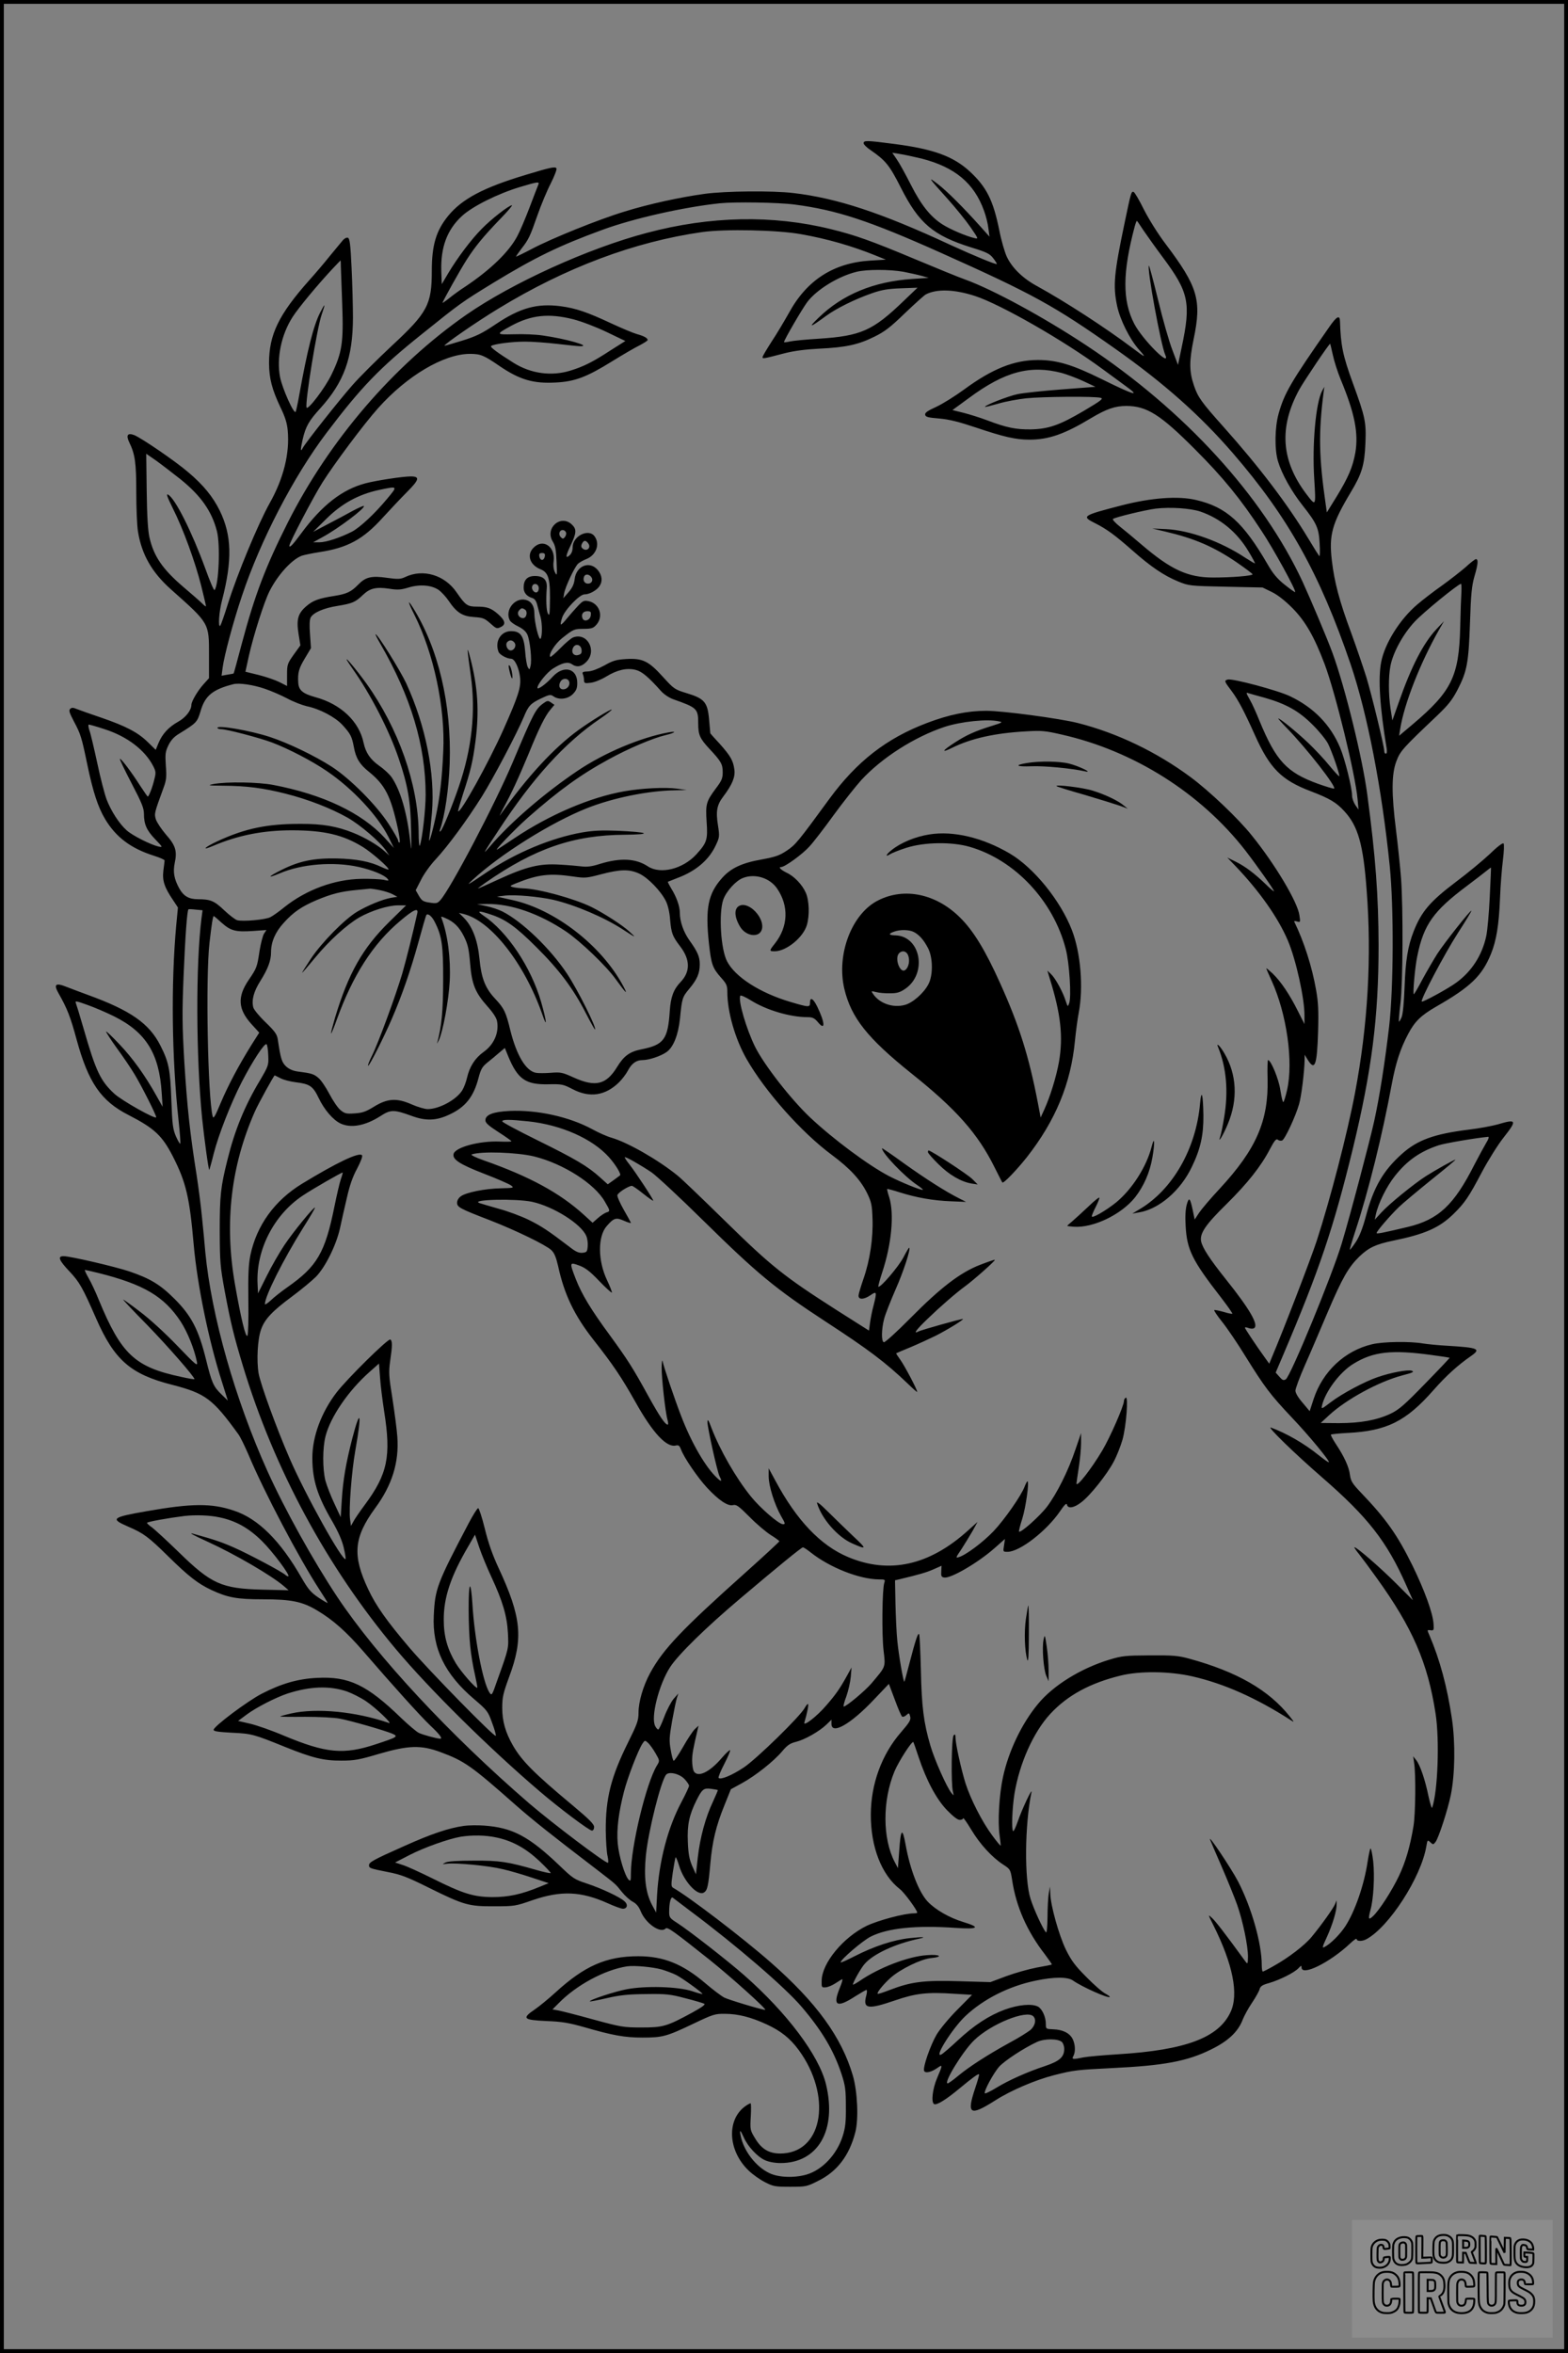<?xml version="1.0" encoding="UTF-8"?>
<svg xmlns="http://www.w3.org/2000/svg" version="1.0" width="1024pt" height="1536pt" viewBox="0 0 1024 1536" preserveAspectRatio="xMidYMid meet">
  <rect x="0" y="0" width="1024" height="1536" fill="#808080" stroke="none"/>
  <g transform="translate(0.00 0.00) scale(1)">
    <g transform="translate(0,1536) scale(0.1,-0.1)" fill="#000000" stroke="none">
      <path d="M5640 14425 c0 -8 21 -29 47 -46 97 -67 122 -98 195 -242 119 -236 212 -314 460 -392 101 -31 121 -41 143 -69 14 -18 25 -35 25 -39 0 -8 -146 52 -307 126 -452 210 -740 304 -1023 337 -135 16 -440 13 -575 -5 -157 -21 -369 -67 -526 -116 -169 -51 -478 -176 -606 -244 -57 -30 -103 -52 -103 -50 0 3 16 26 35 51 48 62 56 79 105 219 23 66 62 160 87 208 24 48 41 92 37 98 -8 13 -37 7 -199 -42 -277 -83 -417 -157 -508 -268 -79 -97 -107 -191 -107 -359 0 -220 -28 -273 -260 -488 -96 -90 -213 -206 -259 -259 -85 -96 -304 -373 -323 -408 -16 -32 -17 -15 -2 52 20 87 41 124 117 207 154 171 211 328 212 589 0 77 -4 225 -9 328 -7 153 -12 190 -24 195 -9 3 -24 -5 -36 -20 -12 -14 -50 -61 -86 -104 -35 -44 -94 -113 -131 -154 -199 -224 -262 -354 -262 -541 1 -101 19 -170 75 -289 30 -61 43 -103 47 -150 14 -148 -27 -314 -118 -475 -77 -138 -211 -462 -272 -655 -23 -74 -46 -139 -50 -144 -16 -18 -9 89 11 165 68 263 64 424 -15 586 -45 91 -107 167 -204 249 -83 72 -309 226 -355 244 -43 16 -54 -1 -32 -47 38 -78 46 -133 46 -328 0 -104 5 -219 11 -254 24 -150 90 -266 214 -377 254 -226 250 -219 250 -430 l0 -151 -37 -41 c-37 -41 -78 -111 -78 -133 0 -35 -37 -83 -86 -110 -64 -36 -104 -80 -129 -140 l-18 -44 -51 50 c-65 64 -144 105 -304 160 -70 24 -142 49 -159 56 -26 11 -35 11 -45 1 -10 -10 -4 -26 24 -80 45 -84 51 -104 88 -282 37 -178 70 -279 116 -356 71 -119 168 -192 319 -240 38 -12 70 -26 70 -31 0 -4 -4 -34 -8 -66 -8 -65 6 -109 64 -194 l31 -47 -11 -115 c-35 -386 -29 -865 15 -1274 9 -82 14 -151 11 -153 -2 -3 -15 19 -28 48 -20 47 -24 75 -30 238 -7 199 -17 247 -71 354 -73 145 -195 230 -473 331 -49 18 -113 42 -141 53 -72 29 -86 17 -50 -45 54 -95 76 -150 116 -298 77 -282 159 -402 340 -494 169 -87 219 -134 289 -270 86 -169 109 -266 136 -576 23 -260 98 -628 184 -894 l39 -124 -40 39 c-55 53 -65 77 -103 231 -48 194 -96 285 -204 393 -95 95 -160 134 -298 181 -93 31 -385 99 -428 99 -41 0 -30 -27 39 -100 65 -69 85 -104 173 -305 120 -274 226 -366 498 -435 217 -56 264 -91 432 -323 12 -16 41 -76 65 -131 102 -244 331 -678 463 -881 30 -46 55 -86 55 -89 0 -2 -27 13 -60 35 -50 34 -67 54 -111 130 -138 241 -283 386 -442 438 -145 49 -274 48 -570 -4 -228 -40 -239 -49 -119 -101 100 -43 132 -67 259 -192 134 -132 196 -180 283 -221 107 -50 168 -61 335 -61 189 0 259 -15 355 -72 106 -63 191 -139 303 -268 196 -227 371 -421 438 -485 60 -56 81 -85 64 -85 -21 0 -116 26 -140 38 -16 8 -68 52 -115 97 -224 217 -342 273 -550 262 -124 -6 -232 -37 -360 -103 -92 -47 -315 -214 -315 -236 0 -10 30 -14 120 -19 130 -6 142 -10 350 -94 174 -70 249 -89 365 -88 83 0 114 5 245 44 192 56 275 59 403 11 156 -58 200 -89 493 -348 107 -94 234 -195 513 -408 144 -111 133 -101 177 -156 20 -25 52 -54 71 -64 23 -12 40 -32 52 -62 33 -81 129 -147 163 -113 12 12 53 -18 288 -205 140 -112 378 -326 362 -326 -21 0 -237 65 -267 80 -19 10 -75 52 -123 93 -149 127 -274 177 -439 177 -208 0 -351 -63 -541 -237 -45 -41 -106 -91 -134 -110 -87 -59 -76 -69 75 -76 105 -4 148 -12 251 -41 183 -53 261 -67 377 -67 130 0 157 7 329 89 132 63 144 67 210 66 85 0 171 -22 272 -69 93 -43 152 -90 209 -167 215 -293 162 -656 -99 -675 -86 -6 -140 22 -185 97 -33 54 -34 57 -29 143 3 48 2 87 -1 87 -4 0 -19 -8 -32 -17 -127 -88 -117 -293 20 -423 26 -25 74 -59 106 -75 54 -28 67 -30 165 -30 101 0 108 1 181 38 125 61 205 166 244 319 22 85 14 264 -16 368 -74 252 -237 477 -537 740 -182 160 -536 430 -636 486 -15 9 -15 18 -3 103 8 51 16 94 18 97 3 2 13 -22 23 -55 31 -103 121 -201 162 -175 23 14 29 42 42 189 13 145 37 246 93 383 l41 102 73 40 c89 49 209 144 263 209 34 40 51 51 91 61 56 14 150 67 198 113 l32 31 0 -27 c0 -74 126 -2 277 158 l98 103 39 -104 c21 -57 42 -107 48 -110 5 -3 17 1 27 10 17 16 19 15 25 -9 6 -22 -4 -38 -60 -103 -126 -145 -196 -337 -197 -536 -1 -212 70 -395 190 -488 28 -21 113 -137 113 -153 0 -3 -9 -5 -21 -5 -63 0 -231 -45 -308 -81 -154 -75 -294 -244 -295 -359 -1 -43 0 -45 26 -43 15 1 44 13 65 27 21 14 41 26 44 26 4 0 -4 -26 -17 -58 -48 -117 -19 -132 104 -52 35 22 66 40 71 40 4 0 4 -17 -2 -38 -23 -86 11 -91 186 -31 137 47 211 56 389 44 l116 -7 -96 -97 c-54 -54 -114 -127 -135 -162 -41 -70 -91 -214 -82 -237 7 -18 47 -9 87 19 35 25 35 20 -2 -66 -30 -70 -40 -158 -20 -170 16 -10 80 30 165 101 87 72 124 99 129 93 2 -2 -9 -42 -25 -89 -58 -173 -36 -187 131 -81 101 65 263 134 385 165 131 33 145 34 380 46 334 16 487 44 641 120 114 55 180 117 210 197 10 25 37 75 61 110 24 36 46 75 49 88 5 19 18 28 62 40 71 21 165 68 192 97 17 18 20 19 20 5 0 -60 187 33 318 157 23 22 42 35 42 28 0 -15 35 -16 63 -1 147 78 358 404 392 607 7 42 8 43 26 26 18 -17 20 -16 34 2 20 26 80 210 100 308 27 135 30 340 7 496 -31 209 -79 386 -146 543 -17 38 -17 38 6 35 21 -3 23 0 20 41 -4 70 -59 220 -137 380 -99 201 -173 306 -336 476 -58 61 -67 76 -73 117 -6 52 -38 121 -94 205 -19 29 -33 56 -30 58 3 3 52 8 109 11 256 13 382 76 561 280 82 93 159 163 246 223 66 46 45 54 -155 66 -56 3 -128 10 -160 15 -87 15 -260 12 -332 -5 -179 -42 -323 -178 -382 -357 l-26 -80 -46 55 c-29 33 -47 64 -47 79 0 13 27 87 61 164 34 76 101 234 150 349 96 225 135 292 206 362 62 59 106 80 221 104 209 43 302 84 395 175 73 72 98 108 186 275 40 75 103 176 141 224 89 113 85 122 -39 85 -36 -10 -121 -26 -188 -34 -226 -28 -335 -67 -437 -158 -122 -109 -185 -216 -236 -408 -21 -78 -42 -132 -66 -168 -20 -30 -37 -52 -39 -50 -1 1 14 55 35 118 88 267 177 627 239 962 26 139 56 232 107 328 43 82 84 122 185 180 222 127 298 200 356 343 35 86 52 187 59 362 3 83 12 195 19 250 7 56 9 104 4 109 -5 6 -43 -23 -91 -70 -46 -43 -145 -125 -220 -181 -168 -127 -225 -193 -276 -323 -38 -97 -53 -190 -59 -360 -4 -105 -11 -177 -19 -199 -8 -19 -16 -32 -18 -30 -2 2 2 56 10 119 16 139 18 613 4 814 -6 78 -21 220 -33 316 -30 240 -30 365 2 450 26 68 39 83 268 300 71 68 97 101 131 166 63 122 73 176 82 439 6 188 12 243 29 302 24 81 26 113 10 113 -6 0 -36 -23 -66 -51 -31 -27 -100 -81 -154 -120 -54 -38 -127 -94 -162 -124 -115 -97 -214 -256 -237 -377 -21 -107 -9 -294 36 -565 3 -20 1 -33 -6 -33 -5 0 -10 7 -10 17 0 31 -82 368 -117 483 -20 63 -64 193 -99 289 -76 204 -110 332 -126 471 -20 168 1 242 123 446 73 121 90 178 96 319 6 140 -1 172 -82 394 -66 181 -79 246 -84 404 -1 43 -22 32 -69 -36 -254 -364 -294 -433 -332 -568 -25 -91 -27 -232 -4 -310 25 -83 87 -195 162 -290 90 -114 105 -146 110 -246 3 -46 2 -83 -1 -83 -3 0 -35 51 -72 113 -135 224 -321 469 -556 732 -143 160 -166 192 -192 269 -31 91 -31 159 -2 301 54 257 28 343 -184 624 -50 66 -109 161 -141 224 -30 61 -60 112 -67 114 -15 5 -17 -3 -59 -204 -69 -329 -76 -408 -49 -538 19 -92 83 -219 142 -286 52 -58 46 -57 -37 6 -179 135 -445 307 -625 406 -93 50 -163 117 -199 191 -14 29 -37 108 -50 175 -40 196 -83 282 -193 384 -108 99 -237 146 -491 179 -184 24 -202 24 -202 5z m378 -100 c218 -56 343 -160 408 -340 13 -35 26 -87 29 -117 l7 -53 -58 65 c-113 126 -220 233 -279 278 -70 54 -63 44 65 -98 52 -58 119 -141 148 -183 53 -77 53 -78 25 -71 -53 12 -158 57 -208 89 -78 50 -138 124 -206 258 -34 67 -75 142 -92 166 l-30 44 49 -8 c27 -4 91 -18 142 -30z m-2503 -172 c-4 -10 -30 -76 -57 -148 -27 -71 -63 -156 -80 -187 -54 -102 -174 -218 -338 -328 -36 -23 -84 -58 -107 -77 -24 -19 -43 -32 -43 -30 0 9 116 217 158 282 55 86 110 153 221 268 47 48 80 87 74 87 -19 0 -136 -91 -196 -153 -70 -70 -161 -192 -220 -291 l-42 -71 -3 84 c-5 157 38 272 135 361 68 63 235 146 378 189 120 36 130 37 120 14z m1672 -128 c278 -36 490 -106 957 -315 601 -269 740 -345 1141 -628 317 -224 552 -432 768 -682 360 -417 566 -786 767 -1375 110 -324 205 -815 256 -1320 27 -269 25 -792 -4 -1045 -27 -232 -63 -462 -98 -620 -29 -131 -157 -616 -211 -795 -61 -205 -335 -870 -366 -889 -15 -9 -22 -6 -42 17 l-24 27 46 108 c241 566 330 831 458 1354 124 513 168 858 168 1328 -1 322 -19 573 -74 985 -31 235 -144 695 -226 920 -35 96 -142 349 -196 467 -261 561 -773 1121 -1412 1543 -281 186 -610 364 -791 430 -43 15 -194 77 -335 136 -279 117 -387 155 -542 193 -381 94 -788 86 -1202 -24 -384 -101 -880 -327 -1180 -535 -474 -330 -893 -817 -1165 -1355 -145 -288 -215 -470 -301 -792 -28 -106 -52 -194 -53 -194 0 -1 -18 -5 -40 -8 l-39 -7 7 53 c10 78 70 302 126 468 121 363 338 781 553 1065 227 300 348 425 622 644 253 203 258 207 467 335 271 165 428 242 713 346 201 74 529 148 765 173 98 10 380 6 487 -8z m2282 -171 c22 -32 78 -111 125 -174 170 -228 185 -297 123 -588 l-24 -114 -37 98 c-21 54 -63 201 -93 326 -31 126 -58 227 -60 224 -14 -14 78 -519 107 -583 38 -87 -149 101 -202 202 -79 152 -78 336 3 639 6 21 12 36 14 34 3 -2 22 -31 44 -64z m-2237 -23 c171 -30 333 -77 484 -138 l69 -28 -101 -6 c-240 -15 -415 -127 -532 -342 -30 -53 -80 -138 -113 -187 -32 -50 -59 -95 -59 -101 0 -12 2 -12 140 24 66 17 137 26 230 31 173 8 255 26 358 77 68 33 105 61 200 153 65 62 127 118 138 124 70 37 186 34 321 -10 166 -54 576 -288 833 -477 41 -30 109 -80 150 -110 103 -74 60 -62 -155 44 -190 94 -292 125 -416 125 -156 0 -298 -57 -482 -192 -60 -44 -142 -95 -183 -114 -57 -26 -75 -38 -72 -52 3 -14 19 -18 92 -24 66 -6 126 -21 240 -59 181 -61 259 -79 348 -79 127 0 230 36 404 141 99 59 156 79 229 79 134 0 223 -56 450 -284 183 -183 298 -324 434 -532 79 -119 228 -391 219 -399 -2 -2 -33 20 -68 48 -49 39 -77 73 -111 132 -160 276 -270 375 -467 421 -117 28 -293 15 -487 -35 -259 -67 -264 -71 -172 -117 77 -39 128 -77 241 -176 122 -108 208 -166 301 -204 69 -28 74 -29 310 -34 l240 -5 60 -29 c39 -19 87 -57 135 -105 85 -86 143 -187 211 -367 71 -190 200 -717 215 -882 l6 -67 -21 30 c-11 17 -21 44 -21 60 0 52 -47 240 -78 314 -63 150 -172 262 -327 336 -78 38 -379 118 -407 109 -25 -7 -23 -11 26 -76 43 -58 82 -132 152 -288 97 -216 172 -292 364 -365 123 -47 167 -73 219 -130 90 -97 124 -217 146 -515 34 -436 8 -882 -76 -1325 -50 -264 -162 -695 -250 -965 -41 -125 -218 -584 -294 -763 l-16 -39 -28 39 c-53 73 -131 190 -131 196 0 4 11 3 23 -2 13 -5 30 -6 37 -1 32 20 -28 124 -185 320 -106 133 -152 204 -161 247 -10 51 29 109 166 243 138 137 224 245 283 358 30 57 42 71 52 62 7 -6 19 -8 28 -5 18 7 88 157 111 238 15 52 35 213 36 292 l0 30 19 -31 c48 -78 62 -41 69 183 4 136 1 191 -13 270 -27 154 -79 316 -143 447 -2 4 6 5 18 1 22 -7 23 -6 16 40 -11 85 -158 332 -310 520 -87 110 -281 294 -402 383 -220 163 -478 287 -734 352 -118 30 -492 80 -599 80 -121 0 -244 -25 -386 -79 -265 -100 -459 -251 -638 -495 -206 -282 -222 -301 -279 -339 -48 -32 -75 -41 -162 -57 -130 -23 -202 -56 -260 -121 -92 -103 -111 -198 -86 -429 15 -135 23 -159 79 -222 36 -40 41 -52 41 -94 0 -129 51 -306 125 -436 122 -213 358 -479 556 -626 120 -89 188 -163 231 -249 29 -60 33 -78 36 -167 5 -127 -17 -273 -58 -391 -17 -49 -32 -99 -33 -110 -3 -30 33 -30 76 -1 43 30 45 25 22 -66 -9 -32 -19 -83 -23 -112 l-7 -52 -213 135 c-341 218 -424 284 -722 576 -146 143 -287 279 -315 301 -124 101 -324 216 -431 247 -29 8 -85 33 -125 55 -151 82 -361 128 -540 120 -108 -5 -159 -25 -159 -61 0 -17 20 -35 85 -77 47 -30 85 -57 85 -60 0 -3 -34 -4 -75 -2 -134 6 -295 -38 -303 -82 -7 -35 40 -66 197 -127 86 -33 166 -68 178 -77 22 -16 19 -17 -65 -19 -105 -2 -228 -27 -262 -52 -15 -10 -25 -28 -25 -42 0 -29 18 -39 213 -114 172 -67 365 -161 402 -195 20 -19 31 -45 45 -105 40 -185 106 -322 230 -480 129 -164 183 -244 276 -409 113 -202 203 -297 263 -282 18 4 24 -1 34 -27 18 -50 107 -181 169 -248 76 -82 137 -123 170 -114 22 5 36 -5 108 -77 45 -46 108 -99 138 -118 31 -19 56 -38 57 -41 0 -3 -100 -96 -222 -205 -415 -371 -537 -499 -622 -655 -46 -85 -76 -188 -76 -259 0 -51 -8 -73 -69 -196 -111 -224 -146 -363 -145 -574 1 -69 6 -144 12 -167 5 -24 6 -43 2 -43 -21 0 -360 256 -513 387 -518 447 -994 958 -1254 1348 -158 238 -343 571 -456 821 -211 468 -366 1013 -406 1429 -5 61 -15 164 -22 230 -6 66 -22 190 -35 275 -43 269 -62 447 -80 735 -14 243 -15 318 -5 565 11 262 23 427 32 434 2 2 24 1 48 -2 l44 -4 -7 -52 c-38 -302 -36 -902 4 -1306 13 -125 42 -341 47 -337 1 2 15 50 29 107 31 122 112 329 183 467 71 137 150 258 162 246 5 -5 10 -38 11 -74 3 -63 1 -67 -55 -163 -98 -163 -164 -324 -211 -515 -45 -179 -51 -236 -51 -466 1 -205 3 -232 33 -395 39 -208 58 -285 118 -485 205 -676 550 -1315 999 -1850 220 -262 607 -645 940 -929 126 -108 323 -256 341 -256 8 0 14 10 14 24 0 18 -32 50 -137 138 -256 213 -336 294 -394 395 -48 84 -69 157 -69 245 0 69 6 94 45 201 94 252 81 390 -70 714 -39 84 -67 164 -89 255 -18 73 -38 133 -43 133 -6 0 -34 -45 -63 -100 -206 -392 -219 -427 -227 -600 -11 -214 71 -384 265 -548 82 -70 89 -78 115 -151 16 -42 27 -81 25 -87 -5 -15 -434 423 -563 574 -148 174 -220 275 -270 382 -105 222 -95 338 45 530 111 150 157 300 145 465 -3 47 -18 159 -32 250 -24 149 -25 172 -15 245 15 101 15 132 1 141 -14 8 -281 -255 -351 -346 -99 -129 -158 -287 -158 -426 0 -144 32 -248 131 -417 39 -68 63 -123 74 -170 9 -38 14 -71 12 -74 -19 -18 -263 420 -366 658 -86 198 -189 482 -202 554 -14 83 -7 223 16 286 23 67 73 120 200 214 62 46 133 105 159 131 61 63 131 204 156 314 10 47 30 136 45 199 18 80 37 137 67 192 26 50 38 83 32 88 -20 21 -166 -49 -391 -186 -180 -110 -297 -272 -338 -468 -12 -62 -15 -125 -13 -294 2 -122 -1 -222 -6 -230 -11 -17 -42 110 -82 339 -69 398 -26 770 131 1125 21 48 124 235 129 235 1 0 19 -9 39 -19 21 -11 66 -22 100 -26 90 -11 111 -25 148 -102 36 -76 94 -144 143 -167 68 -32 161 -15 260 48 68 44 88 44 206 1 90 -33 159 -31 242 8 106 48 161 116 193 240 15 57 24 73 57 100 22 18 57 46 77 64 l38 32 22 -54 c62 -150 114 -186 261 -183 90 2 98 0 160 -32 111 -58 213 -43 303 45 20 20 46 54 57 75 25 48 55 70 97 70 41 0 120 26 157 53 44 31 76 112 87 219 13 132 15 139 61 194 51 61 68 101 68 159 0 50 -14 82 -67 156 -39 55 -63 123 -63 180 0 43 -22 105 -58 162 -13 22 -22 40 -20 41 2 1 30 12 63 25 121 45 207 119 251 216 23 49 24 56 13 127 -15 93 -7 134 35 189 58 77 79 127 72 176 -8 59 -25 88 -95 167 -34 36 -61 67 -62 69 0 1 -4 42 -8 90 -10 113 -30 137 -146 172 -79 24 -84 28 -155 106 -94 104 -133 123 -240 117 -65 -4 -87 -10 -143 -42 -43 -23 -82 -38 -107 -39 -32 -1 -39 -4 -34 -17 4 -8 8 -26 8 -39 1 -21 4 -23 44 -18 25 3 67 20 102 41 70 43 134 58 192 43 40 -10 82 -45 166 -139 19 -21 52 -43 80 -53 154 -54 162 -61 162 -157 0 -76 11 -99 73 -166 76 -81 87 -100 87 -153 0 -40 -7 -56 -45 -106 -63 -85 -68 -102 -60 -219 8 -116 2 -135 -68 -212 -88 -95 -233 -131 -315 -78 -80 53 -180 58 -316 16 -49 -16 -83 -20 -115 -16 -25 3 -91 9 -147 12 -129 8 -216 -13 -397 -96 -71 -33 -132 -60 -135 -60 -3 0 19 17 49 38 322 224 575 311 909 313 188 2 158 17 -50 26 -101 4 -158 1 -228 -11 -200 -35 -433 -132 -623 -260 -129 -87 -137 -91 -94 -51 183 169 513 376 750 470 170 67 396 113 570 116 l80 2 -65 9 c-76 10 -226 3 -341 -17 -223 -39 -488 -152 -720 -307 -52 -35 -101 -67 -109 -72 -35 -23 107 126 197 206 201 177 344 281 528 381 127 70 287 138 370 158 65 15 80 29 20 18 -183 -34 -418 -133 -592 -250 -217 -146 -439 -337 -573 -494 -53 -62 -47 -51 56 105 225 343 433 572 661 727 46 31 81 59 78 61 -5 5 -138 -76 -215 -132 -163 -118 -337 -307 -513 -556 -9 -14 -1 4 18 40 54 98 101 200 166 356 69 170 109 251 144 292 l26 31 -22 15 c-20 14 -25 13 -50 -5 -51 -36 -65 -64 -200 -384 -115 -272 -404 -823 -473 -901 -19 -21 -26 -23 -70 -16 -42 6 -51 12 -70 44 l-21 37 35 68 c18 37 61 97 95 133 81 87 207 259 303 412 76 122 227 409 273 518 30 73 44 88 113 121 53 25 61 27 80 14 36 -26 94 -19 127 14 23 24 29 38 29 73 0 96 -89 118 -160 41 -42 -47 -100 -89 -100 -73 0 24 63 102 102 126 60 38 96 46 122 29 32 -23 64 -18 96 15 71 73 5 194 -87 159 -13 -5 -50 -36 -83 -70 -33 -34 -63 -59 -66 -57 -14 15 32 87 78 123 75 59 78 60 142 60 51 1 61 4 82 28 48 56 18 139 -53 153 -29 6 -37 2 -70 -33 -21 -22 -53 -59 -72 -82 -18 -23 -35 -40 -38 -37 -3 2 1 22 8 43 16 51 114 153 146 153 32 0 78 25 97 52 23 33 19 72 -10 107 -53 63 -141 28 -151 -60 -4 -33 -15 -56 -40 -85 l-34 -39 5 30 c7 43 70 177 92 196 11 9 34 22 52 29 65 25 92 97 56 148 -38 55 -144 4 -144 -71 0 -21 -7 -41 -20 -52 -28 -25 -26 -4 5 61 40 84 42 108 12 138 -73 73 -181 -21 -127 -109 17 -27 22 -54 25 -132 4 -91 3 -96 -11 -68 -9 19 -12 45 -8 72 12 95 -70 150 -131 88 -47 -46 -25 -113 45 -141 55 -22 66 -65 61 -249 -1 -48 -4 -56 -12 -41 -11 18 -14 91 -8 168 4 52 -21 78 -77 78 -50 0 -74 -25 -74 -76 0 -33 20 -57 57 -68 16 -5 26 -20 33 -49 6 -23 15 -58 21 -77 11 -44 11 -121 0 -139 -11 -16 -41 107 -41 166 0 47 -20 78 -56 87 -72 18 -139 -68 -104 -134 5 -10 30 -28 56 -40 31 -16 50 -33 59 -54 17 -40 30 -166 20 -203 -6 -26 -7 -27 -18 -8 -6 11 -14 57 -17 102 -8 102 -30 133 -92 133 -67 0 -108 -67 -82 -135 7 -19 55 -45 82 -45 24 0 52 -60 59 -125 6 -62 -12 -119 -108 -335 -97 -217 -282 -551 -297 -536 -2 2 13 53 32 113 50 152 64 212 81 341 26 199 16 359 -35 552 -22 83 -21 65 5 -120 33 -236 7 -477 -79 -727 -42 -123 -104 -275 -118 -288 -8 -7 -9 -4 -4 10 31 86 57 264 63 430 13 388 -74 754 -241 1020 -36 58 -32 36 10 -47 127 -253 203 -610 189 -893 -8 -179 -22 -301 -50 -430 -24 -112 -51 -198 -40 -125 3 19 10 88 16 154 22 255 -41 570 -168 846 -39 83 -186 320 -200 320 -3 0 11 -28 31 -62 200 -346 296 -666 296 -986 0 -97 -22 -289 -38 -332 -4 -10 -8 32 -8 93 -4 310 -131 671 -340 964 -63 87 -144 185 -128 153 5 -8 22 -35 40 -60 115 -163 236 -398 298 -581 60 -176 78 -281 81 -469 3 -140 3 -147 -6 -70 -20 182 -63 331 -121 416 -13 19 -49 53 -81 75 -59 42 -88 85 -102 149 -29 141 -149 254 -315 299 -83 23 -109 45 -112 95 -4 65 4 93 43 158 l40 67 -6 89 c-5 60 -3 96 4 111 18 32 85 62 177 76 96 16 115 24 165 72 45 43 86 53 171 40 57 -9 77 -7 127 8 73 22 149 16 196 -16 18 -13 48 -45 66 -72 52 -77 90 -100 165 -105 57 -4 69 -8 106 -41 39 -35 43 -37 69 -24 35 17 29 42 -18 84 -46 40 -72 49 -139 49 -61 0 -74 9 -131 92 -78 115 -220 157 -337 101 -30 -14 -46 -15 -118 -5 -102 15 -141 5 -188 -44 -47 -48 -75 -61 -156 -74 -103 -16 -140 -30 -183 -67 -55 -47 -66 -87 -51 -181 l12 -75 -44 -61 c-41 -58 -43 -64 -43 -132 l0 -72 -49 25 c-28 14 -89 35 -137 47 l-86 21 23 105 c31 137 99 350 134 420 54 107 144 206 210 232 14 5 66 16 117 24 184 28 286 84 413 225 47 51 118 127 158 167 81 81 86 102 25 102 -54 0 -228 -27 -296 -45 -152 -40 -284 -143 -419 -326 -56 -76 -78 -99 -78 -81 0 19 158 321 217 414 78 123 269 379 362 483 189 212 429 354 599 355 70 0 91 -8 197 -81 130 -88 218 -114 364 -106 125 6 202 35 368 138 71 44 152 91 181 105 28 15 52 30 52 34 0 13 -23 26 -70 39 -25 7 -101 39 -170 71 -156 73 -230 98 -328 111 -155 20 -265 -11 -422 -116 -92 -62 -129 -80 -222 -109 -62 -19 -113 -34 -115 -33 -6 7 214 159 353 243 438 267 887 436 1330 499 148 21 494 14 646 -14z m-3006 -213 c1 -24 5 -136 9 -249 9 -244 -1 -312 -70 -454 -41 -86 -156 -237 -163 -215 -11 32 68 517 98 604 27 79 25 82 -9 16 -43 -83 -84 -245 -137 -540 -9 -52 -20 -101 -23 -108 -11 -19 -87 151 -102 226 -24 124 8 278 82 393 40 62 163 210 263 317 27 28 49 52 50 52 1 0 2 -19 2 -42z m3674 -32 c41 -8 95 -20 120 -27 l45 -13 -108 -7 c-251 -17 -454 -101 -610 -252 -74 -71 -58 -67 48 11 69 50 186 108 300 148 63 22 104 29 188 32 l109 4 -89 -85 c-203 -196 -280 -230 -555 -248 -82 -5 -167 -13 -189 -18 -21 -5 -39 -7 -39 -4 0 13 117 214 151 260 61 82 204 170 324 199 67 16 213 16 305 0z m-2157 -310 c55 -14 149 -50 218 -83 l123 -59 -95 -60 c-118 -77 -176 -106 -263 -133 -125 -39 -260 -20 -373 51 -108 68 -153 102 -146 109 14 13 134 29 223 29 47 0 141 -7 210 -15 69 -8 136 -15 150 -15 77 0 -96 49 -246 70 -45 7 -129 10 -187 8 -120 -3 -121 -1 -17 56 130 70 244 82 403 42z m4961 -232 c8 -39 31 -111 51 -160 92 -221 118 -351 96 -480 -17 -93 -45 -159 -121 -284 l-65 -105 -7 50 c-45 310 -48 469 -14 735 l5 35 -15 -27 c-41 -78 -66 -347 -51 -578 11 -178 11 -177 -51 -96 -166 219 -181 437 -47 683 31 56 197 303 202 299 1 -1 8 -33 17 -72z m-1769 -119 c33 -9 96 -33 140 -53 l79 -37 -219 -17 c-121 -9 -252 -23 -290 -31 -62 -13 -220 -75 -212 -83 1 -2 40 8 86 21 46 14 128 29 183 35 109 11 449 14 486 3 20 -5 3 -18 -110 -85 -158 -93 -230 -119 -348 -121 -95 -1 -156 11 -280 58 -47 18 -118 40 -157 50 l-73 18 108 79 c234 173 400 217 607 163z m-5758 -692 c134 -108 205 -208 239 -338 24 -88 13 -355 -15 -387 -4 -4 -31 59 -60 140 -88 241 -197 458 -243 483 -14 8 -7 -13 30 -88 69 -137 147 -352 186 -507 18 -72 32 -132 31 -134 -2 -2 -13 7 -26 20 -13 13 -68 61 -121 106 -137 117 -194 201 -222 324 -10 43 -16 141 -18 305 l-3 241 65 -45 c36 -26 106 -80 157 -120z m1352 -128 c-81 -98 -179 -189 -231 -216 -77 -39 -168 -69 -211 -69 l-42 0 60 33 c102 55 284 192 271 204 -2 3 -35 -12 -73 -32 -37 -21 -111 -60 -163 -87 l-95 -50 86 85 c101 100 209 159 341 188 128 27 127 28 57 -56z m5309 -84 c132 -45 241 -135 316 -261 25 -41 43 -76 42 -78 -2 -1 -31 16 -65 38 -158 105 -364 179 -516 186 l-90 4 85 -20 c191 -45 315 -98 465 -200 58 -40 105 -75 105 -79 0 -10 -136 -21 -257 -21 -166 0 -276 51 -468 215 -50 43 -114 96 -142 118 -29 23 -49 45 -45 49 12 11 210 59 281 68 97 11 224 2 289 -19z m-4142 -136 c4 -8 0 -22 -7 -31 -11 -13 -14 -13 -27 0 -17 17 -9 46 13 46 9 0 18 -7 21 -15z m144 -70 c25 -30 -10 -61 -38 -33 -7 7 -8 17 -1 30 12 22 23 23 39 3z m-282 -87 c-2 -13 -10 -23 -18 -23 -8 0 -16 10 -18 23 -3 17 2 22 18 22 16 0 21 -5 18 -22z m302 -133 c17 -20 5 -45 -20 -45 -23 0 -35 22 -26 45 7 19 30 19 46 0z m-342 -69 c2 -10 -1 -23 -7 -29 -16 -16 -44 14 -35 37 8 22 38 17 42 -8z m6026 -28 c-2 -29 -6 -134 -8 -233 -8 -321 -56 -418 -310 -633 l-89 -75 7 44 c26 165 132 434 255 650 l31 54 -50 -53 c-85 -91 -163 -242 -245 -476 l-42 -119 -12 77 c-14 95 -14 206 -1 277 16 87 81 207 157 289 55 60 282 245 304 249 3 1 4 -23 3 -51z m-6116 -117 c20 -12 11 -56 -12 -56 -27 0 -43 29 -27 49 15 18 21 19 39 7z m430 -38 c-3 -32 -44 -46 -54 -19 -10 26 4 46 31 46 23 0 26 -4 23 -27z m-499 -177 c20 -24 -10 -65 -36 -48 -16 12 -22 39 -10 51 15 15 32 14 46 -3z m439 -48 c2 -20 -2 -28 -19 -33 -30 -10 -50 13 -38 43 13 34 53 27 57 -10z m-80 -211 c5 -23 -15 -47 -40 -47 -24 0 -33 23 -18 50 14 26 53 24 58 -3z m-1989 -43 c42 -14 108 -43 148 -64 39 -21 96 -43 126 -50 84 -17 186 -71 233 -122 53 -58 62 -75 75 -145 13 -72 38 -113 97 -160 107 -87 144 -158 191 -375 10 -49 15 -88 10 -88 -5 0 -9 6 -9 13 0 7 -27 55 -61 107 -79 123 -251 296 -371 374 -111 72 -286 156 -405 195 -128 42 -343 79 -343 60 0 -5 11 -9 24 -9 36 0 249 -56 330 -86 111 -42 263 -121 361 -188 167 -113 332 -290 402 -430 l35 -71 -60 66 c-150 163 -403 283 -727 345 -99 19 -305 22 -390 6 -44 -9 -37 -10 65 -11 151 -1 259 -15 405 -52 147 -37 293 -94 404 -156 84 -48 212 -157 253 -217 l21 -31 -29 26 c-45 42 -133 93 -206 122 -107 43 -200 59 -343 59 -220 0 -362 -29 -544 -113 -86 -40 -110 -65 -30 -31 165 70 327 102 519 102 208 -1 329 -29 458 -108 58 -35 178 -140 169 -148 -2 -2 -21 5 -43 15 -76 37 -165 54 -294 57 -148 3 -244 -16 -358 -73 -93 -46 -103 -61 -15 -24 142 61 351 78 514 42 90 -20 170 -53 190 -78 11 -13 8 -14 -27 -6 -21 4 -86 7 -144 6 -176 -3 -360 -71 -503 -185 -34 -28 -75 -57 -91 -65 -32 -17 -179 -30 -217 -20 -13 4 -51 33 -85 65 -64 61 -89 72 -171 72 -59 0 -94 20 -122 70 -34 62 -42 107 -30 166 17 78 6 115 -57 186 -30 35 -59 79 -66 99 -11 39 -11 39 51 209 17 46 20 69 14 142 -5 77 -3 91 17 133 16 33 37 56 69 75 115 71 119 75 141 148 29 101 80 142 215 176 37 9 128 -4 204 -30z m6531 -59 c139 -40 222 -86 311 -175 42 -41 88 -98 102 -125 27 -54 79 -206 73 -212 -2 -2 -31 29 -64 69 -32 40 -95 107 -138 148 -75 71 -184 160 -196 160 -3 0 22 -28 56 -63 129 -132 329 -388 308 -395 -5 -1 -53 13 -106 32 -203 74 -273 149 -381 411 -20 50 -47 110 -61 134 -28 50 -28 52 -11 46 6 -2 55 -16 107 -30z m-1736 -154 c27 -5 22 -8 -45 -29 -110 -34 -167 -60 -240 -107 -86 -55 -97 -74 -22 -37 125 62 281 97 488 108 97 6 124 3 228 -21 471 -106 908 -382 1200 -757 74 -96 187 -256 187 -266 0 -3 -24 16 -52 44 -77 74 -136 118 -198 149 l-55 27 51 -53 c158 -165 281 -339 345 -490 53 -125 109 -379 108 -489 l0 -55 -44 87 c-53 106 -110 191 -164 243 -23 21 -41 37 -41 33 0 -3 15 -38 34 -79 99 -216 144 -531 101 -716 -9 -40 -20 -75 -24 -77 -4 -3 -12 31 -19 75 -10 73 -62 199 -81 199 -3 0 -5 -55 -3 -121 7 -276 -74 -461 -313 -719 -59 -63 -119 -134 -135 -158 l-28 -43 -12 58 c-18 85 -25 92 -40 39 -8 -30 -11 -78 -7 -139 8 -155 43 -225 231 -467 43 -56 76 -103 74 -106 -3 -2 -28 3 -57 12 -29 8 -56 14 -61 12 -4 -2 18 -35 49 -74 32 -39 102 -142 156 -230 123 -198 161 -249 303 -399 113 -119 248 -283 240 -290 -2 -3 -31 18 -64 44 -96 78 -215 146 -314 182 -31 11 153 -168 335 -326 297 -258 422 -417 548 -702 l44 -99 -111 111 c-102 102 -255 235 -271 235 -3 0 9 -19 28 -42 19 -24 72 -95 117 -158 235 -326 334 -554 385 -885 27 -172 15 -508 -22 -615 -3 -8 -13 25 -24 74 -22 108 -55 205 -81 237 l-19 24 6 -43 c12 -73 9 -334 -4 -412 -22 -133 -51 -233 -95 -326 -47 -98 -128 -224 -170 -263 -29 -27 -32 -19 -16 41 20 71 28 220 18 316 -6 51 -14 89 -18 85 -4 -4 -12 -44 -19 -88 -22 -147 -81 -320 -145 -419 -33 -51 -96 -115 -135 -135 -18 -10 -17 -3 15 66 38 84 64 172 63 213 l0 25 -10 -24 c-10 -26 -89 -137 -152 -213 -44 -55 -154 -139 -248 -191 -36 -21 -69 -37 -72 -37 -4 0 -7 19 -7 43 0 141 -67 376 -155 546 -47 89 -200 317 -182 271 3 -8 37 -88 76 -177 39 -90 84 -201 101 -249 37 -106 70 -265 70 -336 -1 -49 -2 -51 -16 -33 -136 187 -196 264 -219 285 -27 25 -27 25 9 -47 128 -256 167 -452 112 -568 -78 -167 -294 -248 -736 -275 -96 -6 -197 -15 -223 -20 -72 -15 -80 -14 -67 9 15 28 12 77 -5 111 -20 39 -65 61 -126 63 -48 2 -49 2 -49 35 0 46 -24 98 -51 113 -40 21 -127 13 -216 -19 -105 -39 -200 -101 -309 -202 -48 -45 -96 -86 -106 -91 -53 -28 70 168 156 250 119 112 285 196 461 232 119 25 209 25 243 0 60 -42 229 -117 239 -107 3 3 -10 12 -28 22 -19 9 -75 58 -124 108 -75 75 -98 107 -134 179 -46 95 -100 289 -102 366 l-2 46 -8 -45 c-4 -25 -8 -94 -8 -154 -1 -67 -5 -106 -10 -100 -19 19 -80 151 -101 219 -41 127 -38 482 6 695 8 38 -64 -115 -90 -192 -13 -37 -26 -65 -30 -61 -11 12 -6 146 9 243 33 200 124 403 234 522 112 121 259 201 459 250 125 31 318 29 468 -5 207 -47 418 -141 642 -285 26 -17 26 -16 -5 23 -137 173 -345 292 -655 377 -72 20 -106 23 -258 22 -161 -1 -182 -3 -265 -28 -187 -57 -367 -168 -467 -290 -106 -128 -192 -309 -228 -477 -25 -115 -35 -292 -22 -379 5 -36 8 -67 7 -68 -2 -2 -26 27 -54 65 -67 90 -142 237 -176 343 -29 94 -65 257 -65 298 0 20 -3 23 -12 14 -14 -14 -18 -317 -5 -367 7 -29 7 -29 -9 -10 -31 37 -112 220 -138 310 -44 149 -57 255 -62 490 -3 121 -8 227 -11 235 -6 19 -23 -31 -63 -185 -17 -65 -32 -121 -34 -123 -6 -5 -37 174 -46 267 -5 47 -10 156 -12 241 l-3 154 30 7 c130 31 177 45 222 65 l52 23 -2 -37 c-2 -31 1 -37 20 -40 44 -6 219 96 327 191 l69 61 -6 -42 c-7 -42 -7 -42 23 -42 79 0 254 135 343 265 29 43 42 55 45 43 5 -28 46 -22 93 15 58 43 169 183 212 265 20 37 45 101 57 142 25 87 40 288 22 276 -7 -4 -12 -14 -12 -22 0 -31 -91 -238 -141 -322 -73 -123 -169 -245 -169 -216 0 5 7 52 15 104 8 52 15 124 15 160 l0 65 -36 -105 c-47 -141 -122 -290 -186 -375 -48 -63 -173 -174 -183 -163 -3 2 7 40 21 84 23 73 47 244 34 244 -3 0 -11 -15 -18 -33 -21 -58 -132 -217 -204 -293 -69 -72 -181 -156 -227 -169 -21 -7 -20 -3 17 51 21 33 54 86 73 119 l33 60 -59 -53 c-254 -231 -517 -290 -787 -176 -179 75 -336 240 -474 498 l-44 81 0 -53 c0 -62 38 -183 81 -259 28 -48 29 -53 12 -53 -26 0 -148 105 -209 181 -98 121 -202 302 -259 451 -18 49 -24 57 -25 35 0 -35 65 -330 80 -356 17 -32 11 -36 -16 -10 -75 69 -169 230 -237 409 -42 109 -111 312 -120 355 -3 11 -5 -7 -6 -40 -1 -68 24 -294 38 -342 5 -18 6 -33 2 -33 -17 0 -53 53 -126 185 -101 184 -136 239 -252 398 -123 167 -184 268 -223 368 -42 109 -41 111 22 88 39 -14 70 -37 130 -100 43 -45 81 -79 84 -77 2 3 -12 40 -32 82 -60 127 -61 284 -2 352 47 54 61 58 113 35 25 -11 45 -17 45 -14 0 3 -21 42 -46 85 -25 44 -44 87 -42 96 3 16 70 59 94 61 5 1 38 -22 73 -50 35 -28 65 -49 67 -47 4 5 -113 183 -157 239 -16 20 -29 40 -29 44 0 9 97 -46 175 -98 33 -23 186 -165 340 -317 351 -345 469 -443 795 -656 281 -183 393 -267 538 -406 34 -33 62 -58 62 -54 0 15 -83 172 -110 209 -16 22 -29 42 -27 43 1 1 43 19 92 39 50 21 124 55 165 75 77 39 191 109 178 110 -14 0 -273 -72 -290 -82 -37 -19 -15 11 60 83 84 81 184 168 247 214 57 42 197 166 192 171 -2 2 -45 -13 -97 -33 -129 -50 -257 -148 -455 -348 -88 -89 -166 -160 -173 -157 -17 5 -16 84 2 153 8 31 42 116 74 190 52 117 100 264 90 274 -2 2 -19 -26 -38 -63 -31 -60 -153 -203 -164 -191 -2 2 9 42 24 89 63 187 81 386 47 495 -9 27 -15 51 -13 53 3 2 39 -8 83 -22 107 -34 220 -54 335 -58 l97 -4 -47 24 c-89 45 -216 126 -359 228 -78 57 -143 101 -143 98 0 -31 148 -186 230 -240 22 -15 39 -29 37 -31 -7 -6 -141 48 -222 90 -134 70 -364 241 -514 382 -126 119 -299 341 -359 460 -58 117 -114 308 -97 335 3 5 34 -9 68 -30 102 -64 257 -110 371 -110 32 0 45 -6 67 -32 50 -61 48 -6 -4 101 -26 53 -47 65 -47 27 0 -33 -5 -33 -130 4 -198 59 -360 163 -412 265 -41 78 -55 312 -25 401 19 55 83 126 130 143 78 30 174 0 221 -68 79 -114 74 -250 -14 -361 -37 -46 -37 -50 -2 -50 77 0 186 89 211 170 19 63 16 162 -7 213 -23 52 -75 107 -125 130 -38 19 -56 37 -36 37 25 0 140 84 185 134 26 28 97 120 159 206 62 85 144 188 180 228 135 146 346 281 544 347 107 35 278 53 355 36z m-5841 -51 c147 -47 264 -136 318 -242 17 -33 18 -44 7 -85 -12 -52 -36 -113 -43 -113 -2 0 -25 33 -51 73 -57 89 -125 179 -131 173 -3 -2 32 -74 76 -159 66 -126 81 -162 81 -199 0 -68 17 -108 74 -167 50 -52 50 -53 21 -47 -51 12 -169 71 -207 105 -49 43 -103 127 -132 203 -13 35 -41 142 -61 238 -21 96 -43 191 -51 212 -7 21 -9 38 -4 38 6 0 52 -13 103 -30z m9046 -1095 c-5 -105 -15 -220 -23 -256 -27 -125 -95 -230 -195 -303 -54 -40 -220 -130 -226 -124 -11 10 149 312 235 446 51 79 91 145 89 147 -6 5 -176 -209 -223 -282 -24 -38 -67 -112 -96 -165 -28 -54 -54 -98 -57 -98 -8 0 8 181 23 250 42 205 105 293 324 457 52 39 109 83 125 96 17 14 31 24 32 24 1 -1 -3 -88 -8 -192z m-5554 152 c58 -27 142 -115 174 -180 13 -26 24 -74 27 -118 8 -91 15 -110 66 -177 66 -86 67 -165 3 -232 -46 -48 -65 -98 -71 -189 -12 -186 -39 -222 -186 -251 -76 -15 -114 -43 -158 -115 -71 -116 -141 -133 -283 -69 -75 34 -85 36 -150 31 -38 -3 -82 -3 -98 0 -65 13 -125 113 -166 276 -29 121 -41 145 -99 207 -66 70 -91 136 -103 263 -12 121 -46 210 -103 267 l-31 31 29 -7 c178 -42 398 -321 515 -654 34 -100 30 -51 -7 79 -66 228 -222 461 -378 565 -46 31 -30 33 47 7 99 -32 167 -81 302 -216 147 -146 239 -269 320 -427 31 -60 58 -108 60 -108 17 0 -112 259 -182 364 -109 164 -293 341 -422 406 -24 12 -71 28 -105 35 l-61 13 65 1 c157 2 343 -63 517 -180 93 -63 264 -226 324 -311 69 -95 83 -108 48 -43 -140 262 -443 497 -720 559 l-104 23 55 7 c62 7 221 -7 314 -28 144 -34 336 -116 456 -195 83 -54 89 -56 40 -12 -44 41 -167 120 -245 159 -110 55 -350 121 -449 123 -22 1 -52 4 -66 8 -23 6 -22 8 20 25 144 58 220 67 375 44 76 -11 87 -10 181 15 126 33 184 34 249 4z m-1693 -108 c29 -6 67 -18 83 -27 l30 -16 -42 -7 c-56 -10 -150 -49 -220 -90 -82 -49 -230 -199 -302 -306 -34 -51 -60 -93 -58 -93 2 0 42 46 88 102 91 110 203 211 285 259 77 44 189 79 252 79 l54 0 -109 -107 c-175 -172 -267 -335 -355 -626 -16 -55 -28 -101 -26 -103 2 -2 19 38 37 89 104 289 237 497 415 646 87 74 120 88 111 49 -31 -139 -70 -295 -98 -393 -42 -142 -157 -456 -199 -539 -16 -32 -27 -60 -24 -63 6 -6 103 186 153 302 68 156 125 322 174 499 27 99 51 182 54 184 11 11 36 -10 54 -46 47 -92 56 -154 55 -382 0 -199 -10 -301 -39 -408 -3 -9 2 -1 11 18 27 58 64 257 71 386 7 148 -13 302 -53 409 -6 14 -3 14 22 3 58 -24 93 -59 124 -121 26 -53 32 -81 40 -175 11 -137 33 -191 113 -281 36 -40 59 -75 63 -97 14 -75 -20 -153 -88 -201 -56 -40 -92 -97 -108 -168 -6 -27 -20 -64 -31 -82 -38 -62 -151 -123 -226 -123 -19 0 -67 14 -105 31 -98 43 -158 39 -247 -16 -52 -32 -75 -40 -125 -43 -55 -4 -65 -1 -93 22 -17 14 -49 61 -72 105 -23 44 -55 91 -71 104 -30 26 -46 31 -133 42 -32 4 -58 15 -78 33 -29 27 -36 50 -55 177 -5 33 -18 52 -79 111 -41 39 -77 83 -81 98 -12 48 3 104 46 172 50 80 70 133 70 188 0 68 28 132 83 192 63 70 116 106 214 148 98 41 157 56 258 66 44 4 85 8 92 9 7 0 36 -4 65 -10z m-1033 -214 c59 -52 91 -60 207 -52 l84 6 -16 -24 c-8 -13 -21 -63 -29 -112 -16 -107 -18 -112 -71 -190 -75 -110 -70 -191 18 -288 l51 -56 -49 -77 c-86 -138 -153 -265 -202 -380 -37 -89 -48 -108 -53 -90 -32 120 -47 907 -21 1133 14 122 22 175 28 175 2 0 26 -20 53 -45z m-703 -610 c208 -104 294 -243 310 -500 l6 -90 -41 73 c-73 131 -155 245 -240 334 -46 49 -86 87 -88 84 -2 -2 29 -51 70 -108 41 -56 94 -134 117 -173 42 -69 140 -262 140 -278 0 -18 -224 108 -273 153 -91 84 -121 147 -201 425 -24 83 -47 158 -51 168 -6 15 4 13 76 -13 46 -16 125 -50 175 -75z m2704 -685 c215 -23 418 -113 526 -233 44 -49 83 -113 73 -120 -2 -1 -21 -15 -42 -31 l-38 -27 -50 45 c-82 74 -161 120 -406 241 -128 63 -233 119 -233 125 0 13 48 13 170 0z m6255 -142 c-14 -24 -49 -88 -77 -142 -133 -263 -234 -357 -433 -405 -168 -40 -205 -47 -205 -40 0 12 91 117 146 170 27 26 123 106 212 178 90 72 161 131 157 131 -9 0 -127 -66 -192 -107 -77 -49 -242 -183 -291 -237 l-44 -48 7 34 c16 73 70 183 125 252 80 101 165 160 286 200 39 13 244 48 322 55 8 1 4 -14 -13 -41z m-6217 -87 c190 -47 396 -178 462 -295 36 -61 36 -63 9 -71 -11 -4 -36 -20 -55 -37 l-34 -30 -57 52 c-156 142 -354 250 -653 355 -52 18 -88 36 -80 39 62 22 296 14 408 -13z m-1262 -148 c-8 -23 -26 -101 -41 -174 -62 -308 -114 -396 -310 -533 -38 -27 -87 -65 -107 -85 -21 -19 -38 -30 -38 -24 0 52 119 289 249 497 45 71 80 131 78 133 -7 7 -144 -161 -200 -245 -32 -48 -84 -138 -115 -201 l-57 -114 -3 62 c-11 222 107 452 296 577 64 43 256 153 260 150 1 -2 -4 -21 -12 -43z m1248 -148 c139 -30 323 -145 355 -224 7 -15 11 -46 9 -67 -3 -35 -6 -39 -34 -42 -23 -2 -43 6 -80 35 -144 110 -187 138 -269 179 -49 24 -139 58 -200 74 -60 17 -117 34 -125 37 -60 23 238 30 344 8z m-2831 -465 c296 -74 429 -153 537 -317 45 -70 88 -176 106 -263 6 -32 -5 -23 -131 108 -81 84 -182 176 -244 222 -57 44 -106 78 -107 77 -2 -1 69 -77 158 -167 134 -138 308 -337 308 -353 0 -2 -39 4 -87 15 -302 64 -391 147 -538 503 -20 50 -50 114 -67 143 -16 28 -27 52 -23 52 4 0 43 -9 88 -20z m8711 -536 c61 -8 111 -16 113 -17 1 -2 -71 -78 -160 -169 -137 -141 -172 -171 -227 -197 -90 -42 -196 -61 -337 -61 l-118 1 55 51 c113 104 324 219 479 260 67 17 79 23 61 30 -24 9 -138 -12 -224 -42 -83 -28 -233 -108 -305 -163 -62 -47 -63 -48 -57 -20 22 91 117 217 204 270 130 80 249 94 516 57z m-6845 -369 c46 -291 22 -407 -125 -606 -35 -47 -70 -98 -77 -113 l-15 -27 -6 43 c-9 62 10 314 35 453 43 244 33 280 -21 73 -41 -160 -60 -269 -68 -399 l-7 -113 -42 90 c-23 49 -49 116 -58 149 -19 76 -19 214 1 290 32 126 150 298 287 419 l62 55 7 -92 c3 -51 16 -150 27 -222z m-1076 -690 c107 -22 192 -70 278 -155 71 -70 190 -230 171 -230 -4 0 -12 4 -18 9 -20 20 -245 139 -334 178 -81 36 -128 52 -265 90 -38 11 -10 -5 93 -52 177 -81 416 -220 497 -290 l30 -26 -170 4 c-269 7 -334 36 -550 247 -77 75 -155 146 -172 159 -18 12 -33 26 -33 30 0 7 140 32 245 45 72 8 165 5 228 -9z m1776 -389 c73 -157 102 -253 108 -366 5 -102 7 -96 -71 -313 -33 -96 -35 -98 -50 -75 -43 66 -98 355 -111 580 -4 65 -11 115 -16 112 -12 -7 -11 -274 2 -392 5 -53 19 -135 30 -181 10 -46 18 -86 16 -88 -9 -8 -105 102 -140 159 -55 92 -79 176 -79 283 -1 146 45 285 162 484 l42 73 28 -84 c15 -45 51 -132 79 -192z m2084 161 c124 -99 319 -176 446 -177 41 0 43 -1 36 -22 -14 -41 -17 -337 -5 -441 13 -113 17 -102 -79 -216 -42 -49 -164 -151 -181 -151 -4 0 3 30 17 66 13 37 26 94 29 128 l5 61 -33 -60 c-44 -79 -71 -118 -134 -190 -60 -70 -150 -139 -141 -109 17 56 29 115 24 120 -3 3 -12 -8 -21 -24 -28 -54 -316 -335 -399 -390 -77 -51 -151 -82 -164 -68 -4 4 13 45 37 91 24 47 41 87 38 90 -3 3 -26 -18 -52 -48 -82 -97 -161 -134 -186 -88 -5 11 -10 41 -10 68 0 42 6 76 36 203 l6 25 -25 -23 c-13 -13 -48 -65 -77 -117 -30 -52 -57 -92 -61 -89 -4 2 -13 34 -19 72 -11 59 -9 82 9 187 12 66 26 134 31 150 l10 30 -31 -35 c-16 -19 -44 -72 -61 -117 -17 -46 -35 -83 -39 -83 -5 0 -14 10 -20 22 -31 57 24 272 97 385 53 82 236 261 459 449 248 210 398 332 408 333 5 1 27 -14 50 -32z m-3029 -908 c34 -12 90 -40 126 -64 65 -44 179 -153 149 -142 -214 74 -472 99 -637 62 -40 -9 -72 -18 -72 -20 0 -2 73 -3 163 -2 92 0 190 -5 226 -12 74 -14 289 -76 340 -97 45 -19 39 -23 -104 -70 -211 -70 -325 -59 -599 55 -79 34 -180 69 -223 79 l-78 18 55 41 c63 47 190 112 268 138 147 47 272 52 386 14z m2017 -404 c28 -49 28 -49 9 -80 -70 -115 -170 -529 -170 -707 0 -46 -2 -51 -15 -38 -25 26 -64 155 -71 238 -8 90 6 201 41 337 24 93 92 269 120 312 16 24 17 24 37 6 11 -10 33 -40 49 -68z m1718 -25 c51 -152 115 -273 185 -346 40 -41 69 -64 84 -64 12 0 22 5 22 11 0 7 24 -27 53 -75 57 -95 136 -181 209 -228 46 -30 47 -32 58 -102 26 -172 97 -333 214 -484 26 -35 47 -65 45 -66 -2 -2 -47 -11 -99 -20 -52 -10 -141 -35 -198 -56 l-104 -39 -206 6 c-232 7 -312 -4 -451 -57 -41 -16 -77 -28 -79 -25 -8 7 38 63 85 105 63 56 199 122 263 128 84 8 59 26 -27 19 -122 -8 -314 -82 -440 -169 -24 -16 -43 -26 -43 -23 0 14 51 105 75 133 56 66 199 133 359 167 52 11 22 12 -64 3 -105 -11 -234 -54 -357 -117 -51 -26 -93 -45 -93 -41 0 19 143 141 196 168 111 56 296 75 555 57 148 -10 166 3 51 38 -90 27 -183 80 -234 134 -57 61 -115 209 -144 372 -21 116 -32 104 -42 -46 l-8 -108 -21 40 c-80 153 -81 401 -1 593 27 64 114 200 123 190 1 -1 17 -46 34 -98z m-1528 -144 c16 -17 29 -37 29 -43 0 -7 -22 -54 -49 -105 -90 -168 -147 -387 -160 -608 l-6 -115 -28 52 c-41 79 -53 180 -39 321 16 160 98 486 132 527 19 23 89 6 121 -29z m217 -71 c1 -1 -13 -35 -32 -76 -48 -101 -84 -232 -99 -364 l-12 -110 -25 55 c-18 43 -25 77 -28 156 -5 111 9 176 55 269 38 76 48 84 96 78 23 -3 43 -7 45 -8z m-178 -791 c300 -224 618 -498 725 -624 133 -156 210 -285 261 -440 24 -74 28 -101 28 -210 1 -102 -3 -138 -21 -195 -38 -119 -132 -219 -235 -250 -79 -23 -183 -20 -243 9 -88 41 -169 146 -188 244 -9 44 -2 40 21 -12 26 -58 88 -125 137 -147 24 -11 64 -19 101 -19 246 -1 371 215 298 515 -46 188 -254 465 -535 712 -112 98 -356 288 -436 340 -49 31 -53 37 -53 72 0 60 11 103 24 93 6 -5 58 -44 116 -88z m-190 -380 c30 -9 73 -25 95 -36 40 -20 177 -119 172 -124 -2 -2 -32 6 -67 18 -92 30 -302 36 -425 13 -78 -14 -252 -72 -243 -80 2 -1 53 8 113 22 87 20 141 25 255 26 130 2 157 -1 255 -27 61 -15 116 -32 124 -36 10 -5 -14 -22 -75 -56 -169 -92 -193 -99 -334 -99 -119 0 -134 3 -315 52 -104 29 -207 55 -228 59 l-39 7 39 39 c114 118 302 220 448 242 48 7 165 -4 225 -20z m2428 -306 c21 -21 13 -59 -16 -87 -16 -14 -78 -53 -138 -85 -142 -78 -265 -157 -337 -217 -32 -27 -63 -49 -68 -49 -30 0 98 209 172 281 110 107 343 201 387 157z m186 -167 c9 -8 16 -28 16 -46 0 -53 -31 -80 -123 -111 -116 -38 -241 -94 -321 -143 -38 -23 -71 -39 -74 -36 -10 10 56 133 94 175 36 39 159 120 245 160 49 23 136 23 163 1z"></path>
      <path d="M3325 10990 c13 -60 26 -80 20 -30 -3 25 -11 50 -17 55 -7 7 -8 -1 -3 -25z"></path>
      <path d="M6706 10379 c-85 -14 -69 -25 32 -21 83 3 257 -13 352 -34 49 -10 -47 36 -107 51 -61 16 -195 18 -277 4z"></path>
      <path d="M6900 10228 c3 -3 85 -29 184 -57 98 -29 201 -61 230 -71 l51 -19 -25 20 c-37 32 -126 74 -205 98 -62 20 -248 42 -235 29z"></path>
      <path d="M6070 9913 c-91 -14 -186 -53 -247 -102 -37 -29 -45 -49 -10 -27 12 8 60 27 107 42 117 37 295 40 413 6 294 -85 546 -352 627 -667 24 -90 38 -315 22 -355 -9 -24 -9 -23 -22 15 -18 59 -68 150 -96 176 l-24 23 15 -50 c73 -233 89 -382 61 -544 -17 -97 -57 -227 -97 -315 l-23 -50 -18 95 c-59 307 -122 506 -247 783 -96 213 -174 342 -262 428 -155 154 -362 198 -533 112 -173 -86 -275 -352 -222 -578 45 -189 151 -322 439 -553 291 -232 433 -392 542 -612 26 -52 49 -97 51 -99 8 -8 94 82 160 165 187 239 287 479 314 759 6 61 17 144 25 185 31 164 13 389 -45 539 -75 193 -248 406 -405 499 -177 104 -368 150 -525 125z m-102 -637 c36 -19 65 -52 93 -106 32 -62 33 -177 2 -235 -30 -58 -103 -122 -154 -135 -76 -21 -164 9 -206 70 -15 22 -15 22 18 14 19 -5 60 -9 92 -8 46 0 65 6 100 30 144 100 100 341 -63 348 -47 1 -51 10 -12 24 40 15 99 14 130 -2z m-37 -153 c12 -32 4 -77 -18 -94 -34 -29 -74 76 -41 109 20 20 48 14 59 -15z"></path>
      <path d="M4833 9449 c-40 -15 -40 -71 0 -138 39 -65 128 -75 143 -16 18 71 -81 178 -143 154z"></path>
      <path d="M7955 8524 c54 -132 68 -288 40 -455 -9 -56 -21 -114 -26 -128 -19 -55 20 10 50 83 66 159 58 322 -23 460 -28 48 -56 75 -41 40z"></path>
      <path d="M7837 8155 c-26 -293 -178 -559 -392 -687 l-50 -30 40 7 c132 20 275 142 349 299 56 115 76 207 75 333 -2 141 -13 180 -22 78z"></path>
      <path d="M7521 7875 c-33 -131 -129 -280 -233 -365 -69 -55 -158 -106 -158 -90 0 6 11 33 25 60 14 27 25 55 25 61 0 7 -33 -19 -72 -57 -40 -38 -88 -81 -105 -96 -18 -15 -33 -28 -33 -30 0 -2 19 -4 42 -6 127 -9 310 79 400 191 58 74 97 163 114 262 17 99 14 144 -5 70z"></path>
      <path d="M6060 7839 c0 -6 30 -41 68 -78 70 -70 147 -115 217 -127 l40 -6 -35 35 c-28 29 -270 187 -286 187 -2 0 -4 -5 -4 -11z"></path>
      <path d="M5336 5547 c30 -101 135 -221 229 -262 97 -43 98 -38 8 46 -48 46 -123 118 -166 161 -50 50 -76 70 -71 55z"></path>
      <path d="M6700 4793 c-13 -88 -8 -212 9 -268 6 -21 10 28 10 163 1 105 -1 192 -3 192 -2 0 -9 -39 -16 -87z"></path>
      <path d="M6815 4656 c-11 -54 0 -194 18 -236 l15 -35 0 70 c0 39 -5 108 -12 155 -12 81 -13 83 -21 46z"></path>
      <path d="M3030 3441 c-103 -15 -210 -51 -393 -133 -200 -89 -227 -104 -227 -124 0 -19 5 -21 121 -44 89 -17 129 -33 274 -105 225 -111 256 -120 425 -119 130 0 139 2 245 39 189 65 318 60 496 -20 42 -19 86 -35 97 -35 28 0 35 27 11 48 -29 28 -151 85 -248 117 -79 26 -91 34 -175 115 -202 193 -309 250 -497 263 -41 3 -99 2 -129 -2z m213 -76 c103 -22 189 -69 279 -153 43 -41 77 -77 74 -79 -2 -3 -44 6 -93 20 -187 54 -240 62 -408 61 -104 0 -169 -4 -185 -12 -24 -12 -24 -12 10 -8 59 7 270 -13 360 -35 47 -10 134 -36 194 -56 l109 -36 -59 -24 c-119 -49 -203 -67 -309 -67 -123 1 -193 23 -393 123 -77 38 -162 77 -190 86 l-52 17 93 48 c97 50 255 106 335 120 75 12 162 11 235 -5z"></path>
    </g>
  </g>
  <rect x="0.0" y="0.0" width="1024.0" height="1536.0" fill="none" stroke="black" stroke-width="5"></rect>
  <g transform="translate(882.93 1449.20) scale(0.128)" opacity="1.0">
    <rect x="0" y="0" width="1024.0" height="600.0" fill="white" fill-opacity="0.1"></rect>
    <g transform="translate(0,650) scale(0.1,-0.1)" stroke="none">
      <path fill="none" stroke="#000000" stroke-width="100" d="M4491 5720 c-164 -43 -269 -147 -319 -315 -19 -65 -29 -577 -13 -693 25 -190 116 -310 276 -367 63 -23 284 -32 370 -16 122 22 249 110 294 205 51 104 56 150 56 496 0 341 -4 385 -48 478 -46 100 -156 184 -282 217 -83 21 -241 19 -334 -5z m270 -273 c19 -12 43 -40 54 -62 18 -37 20 -64 23 -320 5 -339 -1 -384 -56 -436 -87 -82 -235 -56 -289 51 -22 43 -23 53 -23 335 0 314 7 370 52 412 34 32 66 42 139 42 53 1 73 -4 100 -22z"></path>
      <path fill="none" stroke="#000000" stroke-width="100" d="M5367 5723 c-4 -3 -7 -311 -7 -683 0 -618 1 -679 17 -691 12 -10 51 -14 152 -14 l136 0 3 248 2 248 67 -3 67 -3 34 -85 c18 -47 58 -152 89 -235 30 -82 63 -158 73 -168 14 -15 40 -19 165 -24 l148 -6 -5 34 c-4 19 -49 143 -102 276 -53 133 -96 246 -96 251 0 6 15 19 33 31 53 33 104 92 134 156 27 57 28 67 27 195 0 115 -4 144 -23 193 -31 80 -76 135 -148 183 -83 56 -166 82 -303 94 -129 11 -453 14 -463 3z m541 -300 c55 -27 77 -73 77 -163 0 -61 -4 -82 -23 -111 -34 -55 -73 -69 -191 -69 l-101 0 0 187 0 186 101 -6 c66 -4 114 -12 137 -24z"></path>
      <path fill="none" stroke="#000000" stroke-width="100" d="M6514 5685 c-4 -9 -5 -320 -2 -690 3 -511 7 -678 16 -687 19 -19 273 -30 291 -13 11 11 13 126 12 675 -1 364 -6 672 -11 685 -11 28 -27 31 -187 40 -99 6 -114 5 -119 -10z"></path>
      <path fill="none" stroke="#000000" stroke-width="100" d="M3355 5683 c-27 -3 -55 -9 -62 -15 -10 -8 -13 -150 -13 -683 0 -592 2 -674 15 -685 12 -10 52 -11 173 -6 362 15 578 29 590 38 8 7 12 46 12 129 0 108 -2 119 -20 129 -11 6 -24 9 -28 7 -4 -3 -103 -8 -221 -12 l-214 -7 5 545 c4 384 2 549 -5 556 -11 11 -120 12 -232 4z"></path>
      <path fill="none" stroke="#000000" stroke-width="100" d="M7067 5654 c-4 -4 -7 -310 -7 -680 0 -625 1 -673 18 -692 15 -18 31 -21 152 -24 l134 -3 -3 400 c-2 277 1 397 8 390 11 -11 153 -311 251 -530 96 -215 128 -281 142 -292 7 -6 82 -14 165 -17 l153 -7 11 28 c14 34 3 1333 -11 1347 -5 5 -70 11 -144 14 l-136 5 -1 -54 c-1 -30 -5 -200 -8 -379 l-6 -325 -73 150 c-40 83 -123 256 -184 385 -61 129 -117 242 -125 252 -11 12 -40 18 -121 22 -59 4 -130 9 -157 12 -28 3 -54 2 -58 -2z"></path>
      <path fill="none" stroke="#000000" stroke-width="100" d="M2507 5614 c-220 -49 -342 -159 -394 -357 -24 -91 -24 -641 0 -740 57 -233 232 -339 510 -310 56 6 127 21 158 33 76 29 187 114 226 174 64 95 67 114 71 505 2 232 -1 371 -8 404 -27 126 -116 235 -228 278 -74 29 -236 35 -335 13z m191 -281 c15 -11 36 -35 47 -54 19 -32 20 -52 20 -349 0 -309 0 -316 -23 -362 -31 -62 -75 -89 -155 -95 -53 -4 -67 -2 -97 19 -19 13 -44 41 -55 63 -19 37 -20 60 -20 350 0 337 2 351 60 405 54 51 169 63 223 23z"></path>
      <path fill="none" stroke="#000000" stroke-width="100" d="M8568 5491 c-133 -43 -219 -134 -262 -280 -13 -45 -16 -107 -16 -343 0 -320 9 -395 60 -506 73 -156 258 -255 506 -269 191 -11 324 47 376 165 19 42 22 70 26 288 4 209 3 242 -11 256 -19 18 -186 38 -347 41 l-105 2 -3 -95 c-1 -52 2 -102 7 -109 6 -10 33 -16 75 -19 l66 -4 0 -105 c0 -98 -1 -105 -26 -130 -23 -23 -31 -25 -99 -21 -64 3 -79 7 -112 34 -21 16 -49 52 -63 80 -25 49 -25 51 -25 324 0 303 6 348 56 402 28 29 32 30 99 26 105 -6 152 -50 167 -158 8 -53 9 -54 48 -62 22 -5 90 -10 150 -11 l110 -2 3 43 c4 52 -30 180 -66 245 -53 99 -179 183 -317 212 -96 20 -226 18 -297 -4z"></path>
      <path fill="none" stroke="#000000" stroke-width="100" d="M1390 5484 c-203 -45 -359 -207 -390 -404 -13 -83 -13 -616 0 -694 20 -123 100 -235 203 -281 98 -45 271 -51 387 -13 211 67 340 238 340 451 0 54 -3 69 -17 74 -24 9 -264 -15 -280 -28 -7 -7 -13 -31 -13 -60 0 -56 -13 -95 -43 -128 -31 -34 -95 -61 -144 -61 -35 0 -48 6 -77 35 -52 52 -58 99 -54 423 3 257 5 280 24 323 42 89 120 132 202 109 53 -14 72 -42 81 -120 11 -90 15 -92 150 -79 62 6 125 15 138 20 25 9 25 10 21 107 -3 82 -9 106 -33 155 -33 68 -97 130 -163 160 -60 27 -235 33 -332 11z"></path>
      <path fill="none" stroke="#000000" stroke-width="100" d="M1600 3845 c-239 -44 -424 -235 -476 -495 -22 -109 -33 -831 -15 -1000 31 -300 174 -492 425 -572 45 -15 100 -21 211 -25 181 -6 263 8 380 66 147 73 214 152 266 311 26 78 32 117 37 219 4 98 2 125 -9 132 -22 14 -393 11 -407 -3 -7 -7 -12 -39 -12 -73 0 -169 -84 -275 -217 -275 -68 0 -110 18 -150 64 -65 73 -68 99 -68 606 0 446 1 456 22 515 78 208 337 201 392 -11 6 -23 13 -75 16 -115 3 -41 10 -78 15 -83 10 -10 289 -10 357 0 63 9 67 18 60 147 -12 210 -62 331 -181 445 -86 82 -165 123 -280 146 -94 19 -261 20 -366 1z"></path>
      <path fill="none" stroke="#000000" stroke-width="100" d="M5376 3840 c-151 -39 -268 -118 -350 -237 -106 -157 -118 -245 -114 -863 4 -463 5 -477 27 -550 33 -106 72 -178 131 -243 123 -135 290 -197 526 -197 326 0 528 127 610 384 34 106 48 339 20 349 -29 12 -386 9 -400 -2 -7 -6 -16 -44 -20 -85 -17 -192 -81 -266 -226 -266 -93 1 -163 55 -197 152 -16 48 -18 92 -18 503 0 437 1 452 22 520 26 81 57 119 121 147 78 35 188 8 237 -56 30 -40 55 -133 55 -206 0 -92 6 -95 157 -92 70 1 161 5 201 8 87 8 88 9 78 158 -12 189 -62 314 -170 422 -76 76 -130 109 -241 144 -102 33 -337 38 -449 10z"></path>
      <path fill="none" stroke="#000000" stroke-width="100" d="M8441 3845 c-204 -45 -357 -196 -406 -402 -24 -99 -17 -331 13 -416 47 -137 141 -225 342 -323 334 -162 396 -203 438 -284 19 -37 23 -57 20 -116 -3 -59 -8 -77 -30 -107 -39 -50 -98 -70 -190 -65 -137 7 -187 57 -188 185 0 95 4 94 -223 86 -106 -3 -198 -10 -204 -16 -17 -13 -17 -107 1 -200 44 -226 196 -375 436 -423 103 -20 339 -15 435 10 199 53 340 189 391 377 21 78 28 222 15 311 -16 115 -56 191 -145 276 -85 81 -145 117 -386 235 -250 122 -298 173 -301 319 -3 109 52 167 164 175 115 8 183 -49 194 -164 3 -32 10 -64 16 -70 10 -14 340 -17 387 -4 24 7 25 9 22 92 -5 150 -54 269 -153 369 -69 70 -189 133 -297 155 -90 18 -265 18 -351 0z"></path>
      <path fill="none" stroke="#000000" stroke-width="100" d="M2710 3833 c-14 -2 -29 -9 -35 -14 -7 -7 -9 -354 -7 -1017 3 -910 5 -1008 20 -1019 20 -16 384 -18 413 -3 19 10 19 32 19 1019 0 923 -1 1010 -16 1022 -13 10 -61 14 -193 16 -97 1 -187 -1 -201 -4z"></path>
      <path fill="none" stroke="#000000" stroke-width="100" d="M3455 3833 c-47 -12 -45 32 -45 -1034 0 -987 0 -1009 19 -1019 12 -6 98 -10 210 -10 159 0 192 3 205 16 14 13 16 61 16 370 l0 355 81 -3 82 -3 88 -245 c49 -135 105 -292 124 -350 20 -58 45 -113 57 -122 18 -16 45 -18 229 -18 184 0 210 2 216 16 7 19 16 -7 -153 448 -74 197 -134 362 -134 366 0 4 23 22 50 40 162 104 228 273 217 560 -8 225 -46 336 -153 450 -104 110 -219 160 -413 179 -101 11 -657 13 -696 4z m721 -409 c64 -48 69 -61 72 -231 4 -176 -7 -223 -59 -267 -43 -36 -89 -46 -216 -46 l-113 0 0 286 0 286 144 -4 c127 -3 148 -5 172 -24z"></path>
      <path fill="none" stroke="#000000" stroke-width="100" d="M6510 3834 c-51 -11 -50 7 -50 -683 1 -672 7 -842 35 -951 45 -175 148 -311 289 -380 117 -58 200 -73 376 -68 124 4 156 9 225 32 108 37 176 79 246 153 61 66 117 169 140 258 9 37 13 248 16 831 4 727 3 782 -13 795 -13 11 -57 14 -204 14 -171 0 -190 -2 -209 -19 -21 -19 -21 -19 -21 -746 0 -782 0 -782 -52 -861 -64 -95 -228 -106 -302 -19 -61 73 -60 64 -66 877 -4 562 -8 745 -17 754 -13 13 -341 23 -393 13z"></path>
    </g>
  </g>
</svg>
